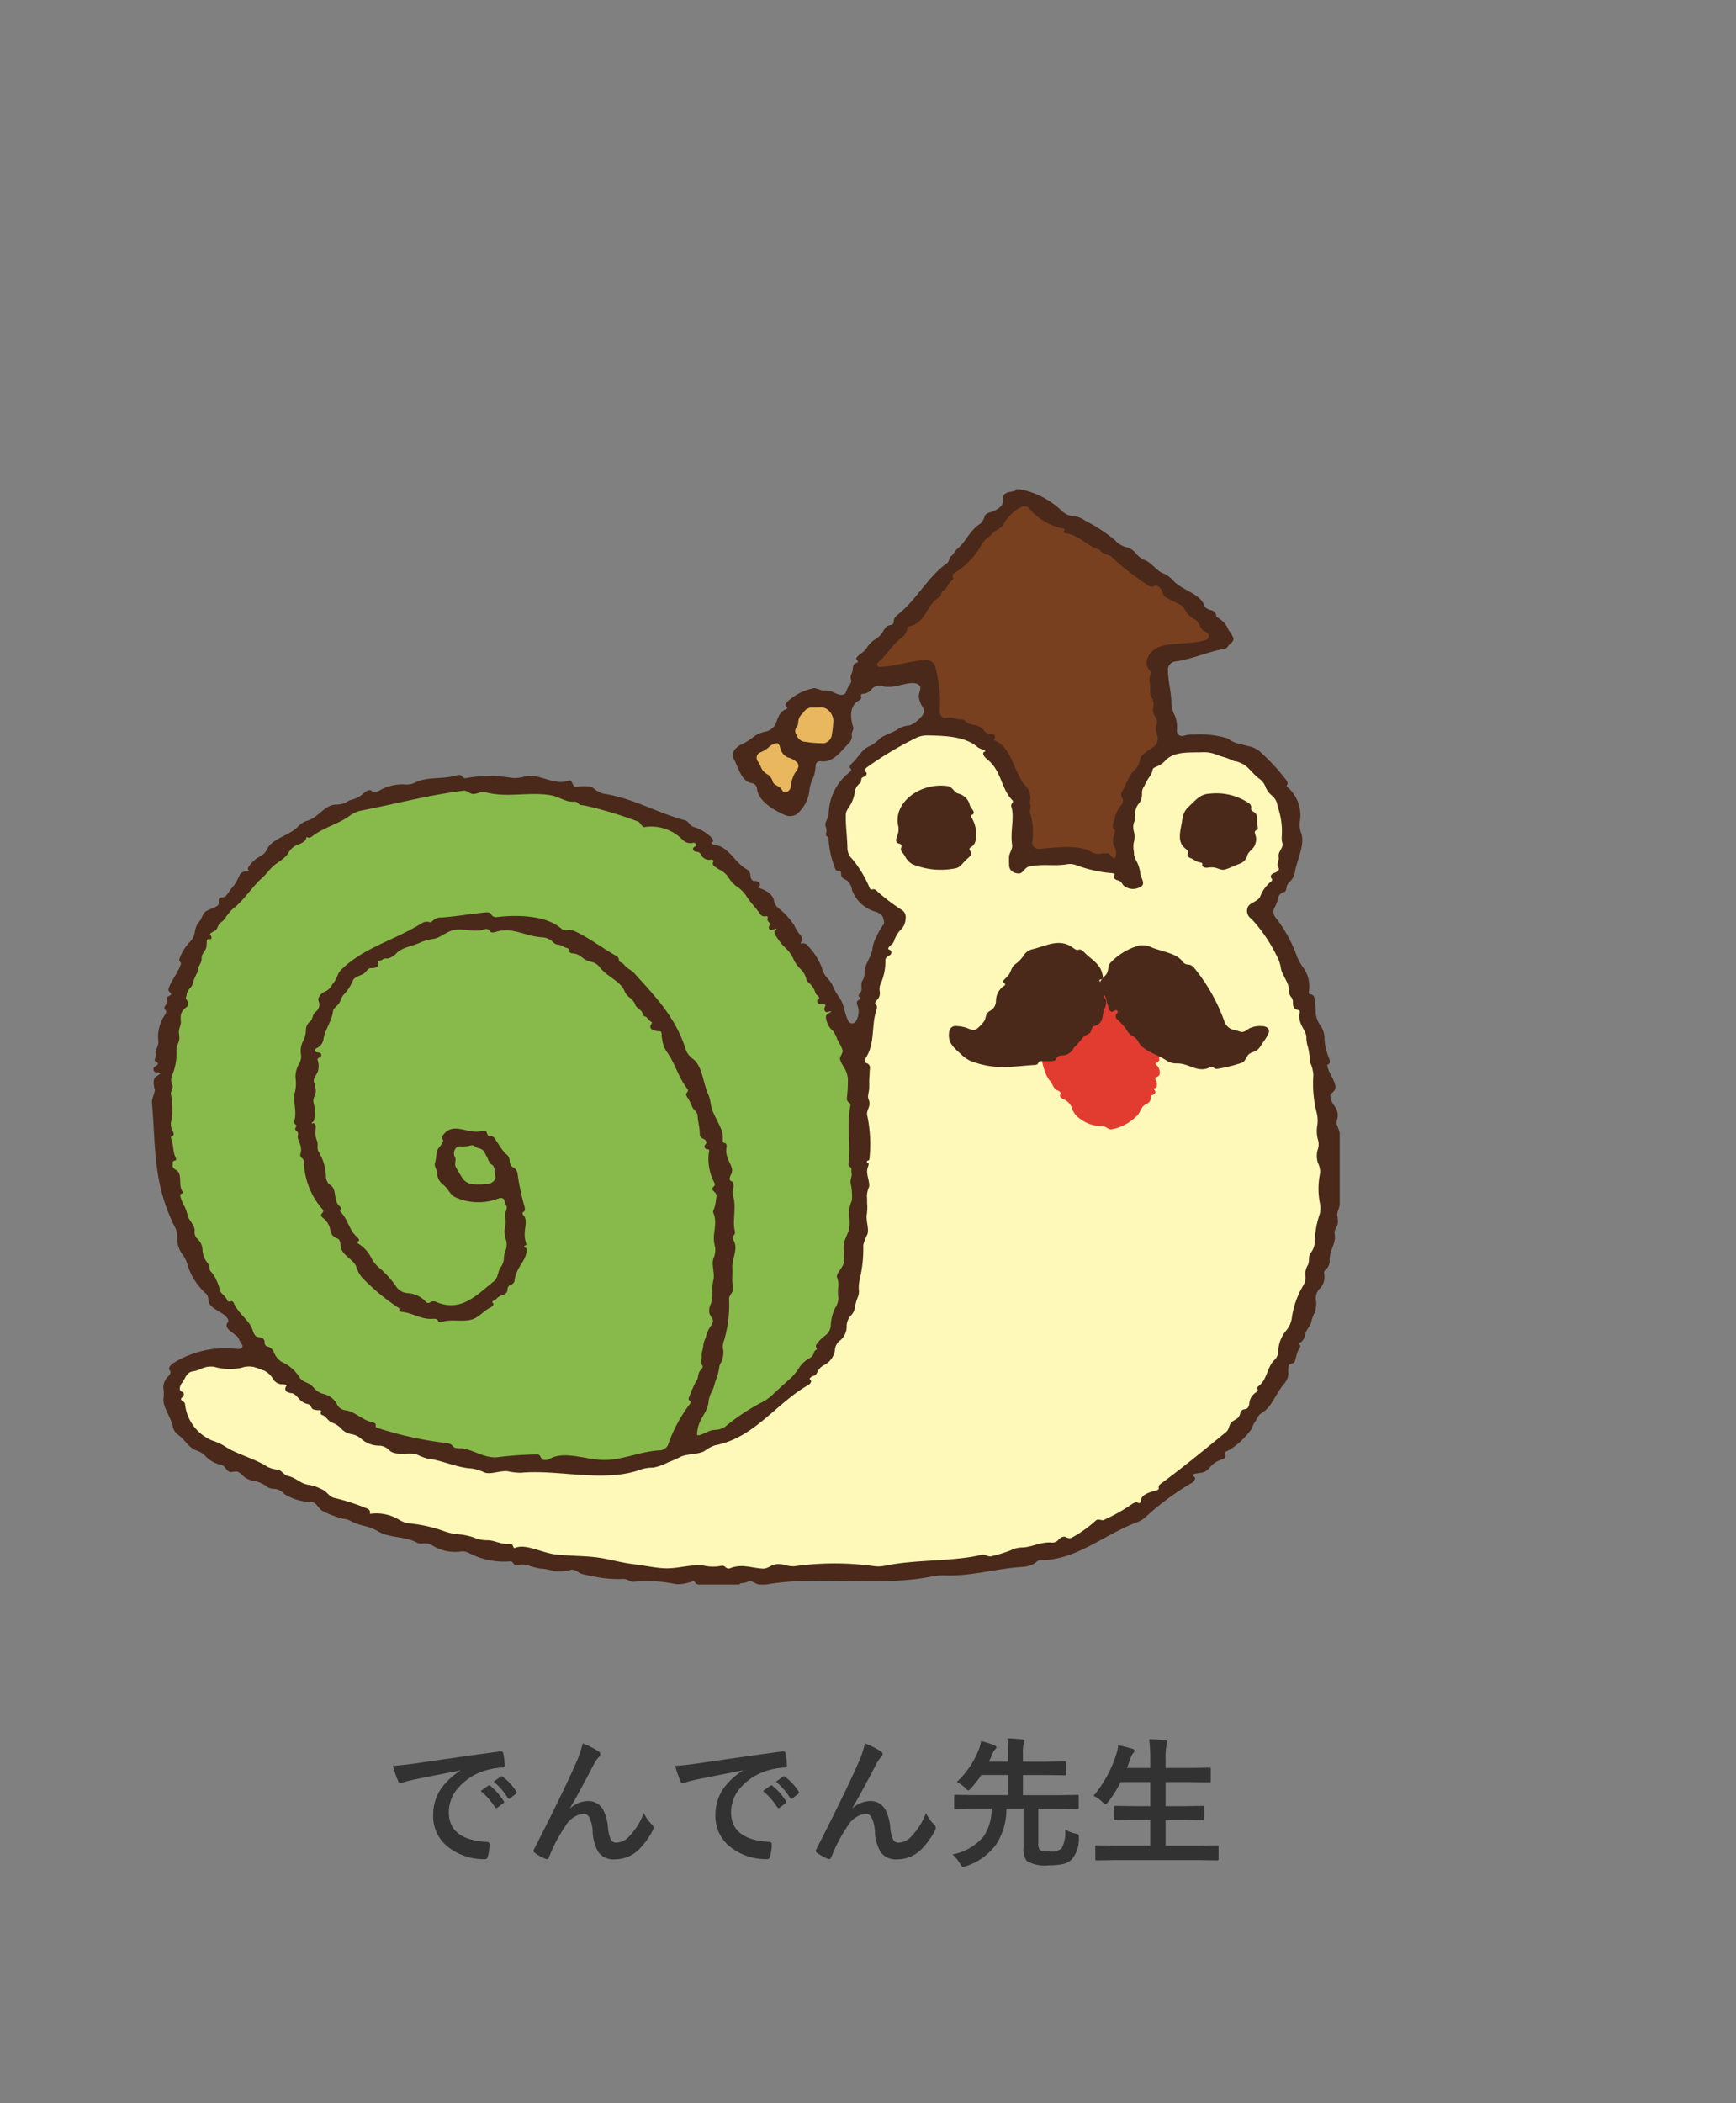 <svg xmlns="http://www.w3.org/2000/svg" width="123" height="149"><rect width="100%" height="100%" fill="#808080" stroke="none"/><path d="M27.84 125.094q.532-.024 1.592-.171 3.97-.581 6.006-.85a.424.424 0 01.059 0q.137 0 .151.112a4.707 4.707 0 01.112.879q0 .151-.19.151a5.005 5.005 0 00-1.221.22 4.053 4.053 0 00-1.992 1.348 2.59 2.59 0 00-.557 1.6q0 1.934 2.661 2.1.22 0 .22.151a3.1 3.1 0 01-.112.859q-.039.21-.186.21a4.06 4.06 0 01-2.647-.872 2.735 2.735 0 01-1.045-2.222 3.3 3.3 0 01.571-1.919 4.849 4.849 0 011.348-1.249v-.02q-1.8.342-3.359.664-.518.122-.63.161a1.187 1.187 0 01-.22.078.206.206 0 01-.19-.151 7.613 7.613 0 01-.371-1.079zm6.221 1.777l.527-.371a.112.112 0 01.063-.029.156.156 0 01.088.044 4.189 4.189 0 01.947 1.074.121.121 0 01.029.068.11.11 0 01-.054.088l-.42.313a.151.151 0 01-.083.029q-.044 0-.088-.063a5.108 5.108 0 00-1.009-1.153zm.918-.659l.5-.356a.118.118 0 01.063-.029.138.138 0 01.083.044 3.87 3.87 0 01.952 1.03.175.175 0 01.029.088.12.12 0 01-.059.093l-.4.313a.134.134 0 01-.078.034.119.119 0 01-.093-.063 4.817 4.817 0 00-.997-1.154zm6.3-2.71a5.956 5.956 0 011.118.557.267.267 0 01.142.21.3.3 0 01-.112.2 2.742 2.742 0 00-.308.43q-1.219 2.343-1.73 3.183l.01.02a1.931 1.931 0 011.221-.513 1.2 1.2 0 011.138.659 3.505 3.505 0 01.322 1.23 2.4 2.4 0 00.2.835.422.422 0 00.386.225 1.3 1.3 0 00.942-.479 4.692 4.692 0 001.006-1.631 2.764 2.764 0 00.581.83.279.279 0 01.105.213.377.377 0 01-.039.171 5.2 5.2 0 01-.861 1.238 2.436 2.436 0 01-1.841.84 1.333 1.333 0 01-1.159-.508 3.062 3.062 0 01-.405-1.436 2.559 2.559 0 00-.254-1.055.455.455 0 00-.405-.234 1.712 1.712 0 00-1.26.85 11.135 11.135 0 00-1.176 2.227q-.059.137-.142.137a.321.321 0 01-.1-.02 3.189 3.189 0 01-.771-.43.16.16 0 01-.087-.127.294.294 0 01.049-.142q2.041-3.994 2.93-6.021a6.948 6.948 0 00.503-1.459zm6.561 1.592q.532-.024 1.592-.171 3.97-.581 6.006-.85a.424.424 0 01.059 0q.137 0 .151.112a4.707 4.707 0 01.112.879q0 .151-.19.151a5.005 5.005 0 00-1.221.22 4.053 4.053 0 00-1.993 1.344 2.59 2.59 0 00-.557 1.6q0 1.934 2.661 2.1.22 0 .22.151a3.1 3.1 0 01-.112.861q-.039.21-.186.21a4.06 4.06 0 01-2.646-.87 2.735 2.735 0 01-1.045-2.221 3.3 3.3 0 01.572-1.919 4.849 4.849 0 011.347-1.25v-.02q-1.8.342-3.359.664-.518.122-.63.161a1.187 1.187 0 01-.22.078.206.206 0 01-.19-.151 7.613 7.613 0 01-.371-1.079zm6.221 1.777l.527-.371a.112.112 0 01.063-.029.156.156 0 01.088.044 4.189 4.189 0 01.947 1.074.121.121 0 01.029.068.11.11 0 01-.054.088l-.42.313a.151.151 0 01-.083.029q-.044 0-.088-.063a5.108 5.108 0 00-1.009-1.153zm.918-.659l.5-.356a.118.118 0 01.063-.029.138.138 0 01.083.044 3.87 3.87 0 01.955 1.03.175.175 0 01.029.088.12.12 0 01-.059.093l-.4.313a.134.134 0 01-.078.034.119.119 0 01-.093-.063 4.817 4.817 0 00-1-1.154zm6.3-2.71a5.956 5.956 0 011.121.557.267.267 0 01.142.21.3.3 0 01-.112.202 2.742 2.742 0 00-.308.43q-1.222 2.341-1.733 3.181l.01.02a1.931 1.931 0 011.221-.513 1.2 1.2 0 011.138.659 3.505 3.505 0 01.322 1.23 2.4 2.4 0 00.2.835.422.422 0 00.386.225 1.3 1.3 0 00.934-.478 4.692 4.692 0 001.008-1.631 2.764 2.764 0 00.581.83.279.279 0 01.111.212.377.377 0 01-.039.171 5.2 5.2 0 01-.861 1.238 2.436 2.436 0 01-1.841.84 1.333 1.333 0 01-1.159-.508 3.062 3.062 0 01-.41-1.435 2.559 2.559 0 00-.254-1.055.455.455 0 00-.405-.234 1.712 1.712 0 00-1.26.85 11.135 11.135 0 00-1.171 2.226q-.059.137-.142.137a.321.321 0 01-.1-.02 3.189 3.189 0 01-.769-.43.16.16 0 01-.089-.127.294.294 0 01.05-.141q2.041-3.994 2.93-6.021a6.948 6.948 0 00.502-1.46zm14.188 6.089a2.017 2.017 0 00.728.3.6.6 0 01.205.073.172.172 0 01.039.132v.107a2.246 2.246 0 01-.494 1.507 1.233 1.233 0 01-.61.337 4.514 4.514 0 01-1.04.093 2.525 2.525 0 01-1.538-.3 1.391 1.391 0 01-.239-.969v-2.75h-1.211a4.613 4.613 0 01-.707 2.51 4.257 4.257 0 01-2.14 1.563 1.278 1.278 0 01-.229.068q-.083 0-.21-.239a3.048 3.048 0 00-.533-.652 3.828 3.828 0 002.192-1.26 3.424 3.424 0 00.576-1.992h-1.278l-1.26.02q-.088 0-.1-.02a.182.182 0 01-.015-.093v-.781q0-.068.02-.083a.2.2 0 01.1-.015l1.26.02h2.461v-1.424h-1.915a8.057 8.057 0 01-.713.918q-.151.171-.21.171t-.22-.171a2.432 2.432 0 00-.591-.43 6.208 6.208 0 001.475-2.1 2.759 2.759 0 00.239-.791 6.823 6.823 0 01.928.288q.161.073.161.151a.211.211 0 01-.093.151.757.757 0 00-.176.288q-.034.068-.088.2-.117.264-.176.381h1.372v-.552a6.415 6.415 0 00-.067-1.106q.684.034 1.064.078.161.02.161.112a.893.893 0 01-.059.2 2.012 2.012 0 00-.059.659v.61h1.577l1.372-.02q.078 0 .093.024a.182.182 0 01.015.093v.752q0 .083-.02.1a.168.168 0 01-.088.015l-1.372-.02h-1.575v1.427h2.588l1.26-.02q.078 0 .093.02a.181.181 0 01.01.078v.781a.18.18 0 01-.015.1.153.153 0 01-.088.015l-1.26-.02h-1.5v2.418a.8.8 0 00.088.483q.127.142.723.142a1.2 1.2 0 00.84-.22 2.4 2.4 0 00.249-1.357zm3.52 2.18l-1.27.02a.155.155 0 01-.1-.02.168.168 0 01-.012-.09v-.845q0-.078.024-.093a.153.153 0 01.088-.015l1.27.02H81.5v-1.816h-1.1l-1.382.02q-.078 0-.093-.02a.168.168 0 01-.015-.088v-.815q0-.1.107-.1l1.382.02h1.1v-1.707H79.4a7.8 7.8 0 01-.879 1.4q-.137.181-.19.181t-.22-.161a2.159 2.159 0 00-.63-.444 8.642 8.642 0 001.606-2.925 2.919 2.919 0 00.142-.659q.356.063.972.239.181.049.181.151a.334.334 0 01-.1.181 1.119 1.119 0 00-.19.381l-.239.659H81.5v-.522a11.712 11.712 0 00-.078-1.519q.7.02 1.128.073.161.015.161.107a.538.538 0 01-.049.2 4.5 4.5 0 00-.073 1.108v.552H84.3l1.372-.02q.088 0 .1.02a.168.168 0 01.015.088v.825q0 .078-.02.093a.2.2 0 01-.1.015l-1.367-.023h-1.714v1.709h1.25l1.382-.02q.107 0 .107.1v.815a.147.147 0 01-.017.09.147.147 0 01-.09.017l-1.382-.02h-1.25v1.815h2.368l1.27-.02q.083 0 .1.02a.168.168 0 01.015.088v.845a.147.147 0 01-.017.09.159.159 0 01-.1.017l-1.268-.017z" fill="#323232"/><path d="M10.922 77.038c-.037-.274-.095-.6.128-.761.094-.068.194-.13.284-.2.071-.058-.084-.138-.172-.112a.229.229 0 01-.168-.423.966.966 0 00.173-.118c.078-.077-.031-.176-.13-.222a.144.144 0 01-.049-.21.663.663 0 00.045-.415c0-.282.224-.528.186-.807a2.746 2.746 0 01.468-1.877c.088-.113.125-.28.01-.365s-.039-.22.042-.317c.109-.133.025-.3.1-.559.012-.043.291-.164.291-.194 0-.142-.243-.217-.194-.39.145-.515.657-1.143.875-1.75.056-.158-.162-.22-.1-.388a3.406 3.406 0 01.72-1.184 1.3 1.3 0 00.376-.729 1.353 1.353 0 01.317-.742c.188-.2.216-.517.431-.69s.663-.254.878-.447c.134-.12.006-.351.1-.486.072-.106.348-.041.487-.2s.331-.485.549-.718a4.171 4.171 0 00.41-.749.591.591 0 01.566-.269c.036 0 .127-.011.1-.03a.182.182 0 01-.039-.262 2.128 2.128 0 01.831-.763 1.082 1.082 0 00.5-.53c.357-.734 1.614-.953 2.219-1.615a1.43 1.43 0 01.642-.383c.8-.252 1.194-1.11 2.013-1.14a1.444 1.444 0 00.746-.174 1.148 1.148 0 01.327-.159 1.94 1.94 0 00.786-.382l.091-.079c.181-.151.43-.332.59-.159.13.143.348.064.517-.028a3.236 3.236 0 011.795-.444 1.327 1.327 0 00.756-.135c.835-.422 1.874-.221 2.844-.48.146-.04.318-.105.425 0 .088.087.182.2.3.175a9.507 9.507 0 013.307-.018 2.438 2.438 0 00.9-.108c1.06-.24 2.039.7 3.138.279a.133.133 0 01.129.054c.122.14.169.445.349.4.411-.018.905-.124 1.22.088a1.841 1.841 0 00.689.391c2.172.337 3.75 1.335 5.781 1.887.275.038.369.4.635.477a3.031 3.031 0 011.262.744c.112.1.2.3.048.335-.1.023.033.184.137.191 1.017.07 1.454 1.235 2.307 1.724a.5.5 0 01.28.419c0 .209.1.447.308.421.249-.032.486.214.309.391-.03.031-.085.087-.044.1.5.109 1.023.487 1.088.864a.9.9 0 00.324.564 5.2 5.2 0 011.116 1.214 2.884 2.884 0 00.358.6c.173.183.285.418.157.54-.049.045-.066.19 0 .161a.4.4 0 01.468.175 4.425 4.425 0 01.989 1.567 1.623 1.623 0 00.4.729 1.845 1.845 0 01.362.529 4.635 4.635 0 00.477.842c.336.459.35 1.139.638 1.667a.3.3 0 00.53-.032 1.241 1.241 0 00.094-1.122c-.053-.126-.051-.289.074-.347s.19-.2.071-.238-.034-.186.051-.275c.22-.23-.011-.608.16-.857a.993.993 0 00.152-.607c-.018-.485.469-1.083.557-1.615a2.292 2.292 0 01.271-.866 4.389 4.389 0 01.494-.871c.128-.13.04-.337-.008-.514-.07-.26-.354-.372-.613-.448a2.51 2.51 0 01-1.583-1.5 1.058 1.058 0 00-.345-.679 1.482 1.482 0 00-.2-.113.358.358 0 01-.232-.332c.007-.112-.019-.252-.131-.253s-.226 0-.256-.084a6.417 6.417 0 01-.5-2.176c.006-.085-.071-.145-.141-.2a.168.168 0 01-.028-.206.765.765 0 00-.049-.5c-.072-.294.212-.551.226-.853a3.819 3.819 0 011.48-2.964c.1-.067.158-.208.059-.277-.148-.1.037-.284.169-.407.418-.39.651-.963 1.237-1.184a2.841 2.841 0 00.7-.528c.328-.262.926-.408 1.313-.687a1.827 1.827 0 01.784-.236 2.009 2.009 0 00.808-.6.552.552 0 00.126-.672 1.577 1.577 0 01-.291-.815c.014-.268.233-.6.022-.763-.537-.438-1.68.306-2.549.088a.771.771 0 00-.771.152.865.865 0 01-.683.38.123.123 0 00-.109.181.213.213 0 01-.122.275c-.679.362-.677 1.122-.436 1.916.053.174-.128.332-.105.513a.666.666 0 01-.161.566c-.578.575-1.129 1.447-2.028 1.324a.312.312 0 00-.369.286 2.491 2.491 0 01-.172.89 2.811 2.811 0 00-.257.8 2.567 2.567 0 01-.916 1.779.886.886 0 01-.871.034c-.9-.4-1.878-1.033-1.94-1.879a.432.432 0 00-.383-.365c-.7-.126-.9-1.007-1.2-1.6a.7.7 0 01-.01-.752 1.525 1.525 0 01.623-.447 4.409 4.409 0 00.78-.517 2.212 2.212 0 01.689-.307 1.1 1.1 0 00.793-.5c.19-.426.288-.946.756-1.094.084-.028.148-.147.063-.171-.169-.05-.058-.267.064-.394a3.766 3.766 0 011.847-.934c.255-.022.48.177.735.16a1.622 1.622 0 01.8.192c.263.126.62.2.741-.061.054-.118.092-.252.155-.362.1-.173.284-.343.216-.529a.54.54 0 01.041-.442c.1-.181.053-.4.137-.61.044-.113.273-.147.291-.195.049-.131-.147-.211-.1-.292.162-.263.514-.388.724-.693a1.9 1.9 0 01.525-.577 1.92 1.92 0 00.586-.515c.129-.191.219-.439.437-.515a.807.807 0 01.2-.044c.13-.013.187-.154.187-.284 0-.214.182-.37.349-.506 1.292-1.043 2.052-2.62 3.42-3.587.169-.119.134-.389.3-.509s.245-.353.411-.49c.606-.5.834-1.192 1.5-1.7a.96.96 0 00.433-.558c.032-.207.244-.314.447-.359a1.669 1.669 0 00.7-.39c.183-.145.166-.414.178-.647a.5.5 0 01.018-.1c.1-.272.457-.279.752-.352.054-.014.122-.03.122-.085 0-.035.039-.049.073-.049h.219a5.907 5.907 0 012.958 1.51 1.361 1.361 0 00.753.389l.122.011a1.584 1.584 0 01.773.3 11.523 11.523 0 012.13 1.387 1.558 1.558 0 00.75.485 1.261 1.261 0 01.693.4 1.691 1.691 0 00.7.546c.481.19.758.681 1.206.894a2.185 2.185 0 01.757.506c.619.733 1.945.945 2.234 1.807.066.2.285.278.488.331a.477.477 0 01.329.242c.033.094.013.228.105.267a1.77 1.77 0 01.805.911 2.689 2.689 0 01.33.524c.058.176-.077.34-.227.448s-.209.323-.386.349c-1.148.177-2.255.719-3.482.89a.594.594 0 00-.541.574c.025.942.246 1.6.245 2.344a2.031 2.031 0 00.237.895 2.129 2.129 0 01.154 1.082.369.369 0 00.465.379 2.031 2.031 0 01.745-.094 6.763 6.763 0 012.365.266 2.6 2.6 0 00.785.386c.245.044.467.11.7.166a1.852 1.852 0 01.771.344 14 14 0 011.887 2.023c.087.108.168.25.1.369-.03.049-.057.117-.007.146a2.637 2.637 0 01.89 2.535 1.739 1.739 0 00.117.776c.264.805-.3 1.834-.457 2.745a1.151 1.151 0 01-.35.66.742.742 0 00-.2.262c-.066.173-.038.429-.215.482a.527.527 0 00-.4.358 2.44 2.44 0 01-.267.721.625.625 0 00.049.7 9.794 9.794 0 011.518 2.744 3.776 3.776 0 00.444.808 2.265 2.265 0 01.43 1.6c-.029.125-.053.3.075.306a.316.316 0 01.3.256c.009.055.015.106.022.156a5.288 5.288 0 01.066.891 1.93 1.93 0 00.412 1.017 1.673 1.673 0 01.217.843 3.924 3.924 0 00.251 1.191c.094.225.231.541 0 .612-.036.011-.06.037-.05.095.1.527.417.832.542 1.331a.5.5 0 01-.087.485c-.105.106-.267.2-.249.347a1.524 1.524 0 00.3.7 1.064 1.064 0 01.206.891.779.779 0 00-.055.319c.034.267.218.5.218.767v4.955c0 .285-.2.54-.169.822a2.307 2.307 0 01.039.547c-.036.254-.28.462-.233.715.137.75-.354 1.078-.352 1.922a.749.749 0 01-.216.582c-.1.088-.207.2-.17.333a1.335 1.335 0 01.007.445 1.087 1.087 0 01-.347.657.973.973 0 00-.243.788 1.824 1.824 0 01-.1.916 2.459 2.459 0 00-.238.657c-.049.265-.339.5-.418.818a.986.986 0 01-.244.54.428.428 0 01-.135.083c-.075.028-.113.13-.036.153.147.042.01.233-.067.365-.145.25-.162.616-.288.865-.047.092-.364.13-.389.194a1.93 1.93 0 00-.034.657 1.266 1.266 0 01-.371.752c-.569.721-.809 1.591-1.569 2.03-.22.126-.283.408-.437.609s-.165.444-.328.612a5.655 5.655 0 01-1.449 1.351c-.16.079-.413.153-.332.312a.251.251 0 01-.147.352 1.854 1.854 0 00-.737.379c-.224.219-.413.513-.72.571-.182.033-.373.058-.557.089-.108.018-.172.17-.067.2.2.053.066.308-.1.427a19.022 19.022 0 00-3.2 2.338 1.993 1.993 0 01-.768.489c-2.382.914-4.305 2.69-6.8 2.66-.2 0-.323.21-.507.284a1.993 1.993 0 01-.651.194c-1.835.085-3.7.673-5.55.605a3.894 3.894 0 00-.93.07c-3.791.772-8.048-.083-11.793.578h-.438c-.288 0-.523-.3-.8-.219a1.725 1.725 0 01-.519.126c-.04 0-.091 0-.091.044s-.055.049-.1.049h-2.826a.292.292 0 01-.263-.168.125.125 0 00-.173-.058 1.019 1.019 0 01-.275.082 2.613 2.613 0 01-.891.118 9.6 9.6 0 00-2.963-.17c-.281.025-.519-.229-.8-.2a8.136 8.136 0 01-2.117-.188 7.865 7.865 0 01-.771-.164c-.275-.077-.5-.349-.78-.3a2.863 2.863 0 01-1.249.088 4.246 4.246 0 00-.849-.167c-.547-.034-1.062-.344-1.51-.286-.146.019-.316.095-.421-.01-.083-.084-.143-.225-.261-.22a5.4 5.4 0 01-2.888-.556.976.976 0 00-.689-.134 3.023 3.023 0 01-1.989-.45 1.06 1.06 0 00-.6-.135.715.715 0 01-.439-.031c-.87-.5-1.983-.312-2.852-.857a3.382 3.382 0 00-.843-.33 4.533 4.533 0 01-.95-.32 1.434 1.434 0 00-.426-.173 3.53 3.53 0 01-.835-.233 4.6 4.6 0 01-.892-.4c-.233-.187-.366-.529-.661-.578a3.738 3.738 0 01-1.968-.572 1.114 1.114 0 00-.7-.371.911.911 0 01-.469-.1 2.234 2.234 0 00-.807-.422 1.75 1.75 0 01-.85-.306c-.2-.16-.365-.414-.617-.393-.105.009-.224.023-.352.035a.281.281 0 01-.1-.019c-.232-.1-.31-.416-.554-.481a2.132 2.132 0 01-1.1-.589 1.65 1.65 0 00-.713-.451c-.528-.2-.77-.735-1.241-1.079a.965.965 0 01-.395-.581c-.145-.722-.759-1.452-.659-2.049a2.473 2.473 0 00-.021-.737 1.135 1.135 0 01.394-.838c.1-.1.169-.264.07-.374-.145-.161.041-.371.22-.5a6.959 6.959 0 014.6-1.02c.2.019.416-.138.3-.3-.032-.045-.064-.088-.09-.13-.108-.182-.164-.41-.339-.53-.148-.1-.3-.238-.46-.356-.179-.132-.291-.374-.143-.54s-.03-.387-.2-.529c-.369-.3-.986-.532-1.1-.869-.075-.223-.044-.506-.221-.661a4.543 4.543 0 01-1.287-1.957 2.219 2.219 0 00-.36-.793 1.908 1.908 0 01-.394-1.007 1.909 1.909 0 00-.108-.844c-1.616-3.159-1.4-5.6-1.682-8.917-.027-.321.179-.613.207-.934a.807.807 0 00-.054-.158z" fill="#4a291a" fill-rule="evenodd"/><path d="M85.419 45.342a.294.294 0 00.095-.53 1.274 1.274 0 01-.342-.237c-.187-.212-.242-.536-.487-.677a1.77 1.77 0 01-.638-.541c-.118-.2-.22-.438-.436-.528-.314-.13-.673-.349-1.022-.52-.187-.092-.205-.35-.31-.532s-.326-.364-.52-.25a.428.428 0 01-.472-.105 17.407 17.407 0 01-2.469-1.918c-.152-.18-.421-.2-.633-.3-.153-.072-.227-.263-.389-.307-.779-.219-1.434-1.049-2.282-1.113-.1-.008-.183-.112-.123-.2.032-.043.064-.113.011-.125a4.21 4.21 0 01-2.421-1.365.471.471 0 00-.594-.193 3.03 3.03 0 00-1.316 1.283c-.139.247-.447.335-.663.521-.087.075-.155.169-.244.243a2.01 2.01 0 00-.562.544 5.553 5.553 0 01-1.971 2.1.234.234 0 00-.113.3.2.2 0 01-.1.255c-.262.16-.292.553-.583.682a.252.252 0 00-.143.233.352.352 0 01-.2.288c-.863.5-.913 1.822-2.082 2.021-.123.021-.141.177-.166.3a.838.838 0 01-.34.479c-.667.5-1.076 1.254-1.7 1.792a.17.17 0 00.122.3c1.017-.021 2.075-.4 3.2-.488a.7.7 0 01.715.4 9.383 9.383 0 01.336 3.218c.006.264.173.537.433.49a1.687 1.687 0 01.289-.041c.253 0 .484.147.736.139a.465.465 0 01.319.1 1.187 1.187 0 00.623.292 1.106 1.106 0 01.794.462.5.5 0 00.424.175.56.56 0 01.165.025.2.2 0 01.107.3c-.028.042-.077.1-.031.12 1.314.536 1.366 2.334 2.268 3.282a1.351 1.351 0 01.3.688c.041.2-.079.409 0 .6s-.081.414-.007.613a4.79 4.79 0 01.135 2.039.462.462 0 00.5.48c1.14-.088 2.775-.337 3.7.221a1.051 1.051 0 00.773.1.954.954 0 01.357-.007.187.187 0 01.122.048c.144.135.338.431.423.254a.773.773 0 000-.669 1.121 1.121 0 01-.123-.812c.07-.186.189-.415.032-.538a.163.163 0 01-.063-.131.764.764 0 010-.172c.024-.2.147-.374.162-.575a1.966 1.966 0 01.455-.853.426.426 0 00.028-.5.407.407 0 01.023-.459c.3-.466.414-1.107.887-1.5a1.232 1.232 0 00.357-.706c.1-.443.609-.654.986-.942a.737.737 0 00.258-.769 1.343 1.343 0 01-.091-.7.626.626 0 00-.025-.592.893.893 0 01-.173-.755 1.091 1.091 0 00-.157-.742c-.145-.28-.008-.633-.1-.943a1 1 0 01.039-.573 1.171 1.171 0 00.03-.155c.019-.136-.144-.218-.2-.344a.8.8 0 01-.079-.54c.449-1.596 2.553-.94 4.166-1.44z" fill="#78401f" fill-rule="evenodd"/><path d="M15.169 96.824a1.584 1.584 0 00-.958.165 2.427 2.427 0 01-.591.168c-.263.042-.428.287-.546.527a2.214 2.214 0 01-.2.31c-.151.208-.22.541.031.595a.131.131 0 01.1.067c.079.272-.1.292-.169.413-.049.081.056.152.132.206a.277.277 0 01.141.184 3.159 3.159 0 001.975 2.61 3.61 3.61 0 01.864.4c.9.585 2.121.857 3.016 1.451a2.205 2.205 0 00.785.2c.124.026.451.389.574.416.7.148.959.582 1.547.65a2.763 2.763 0 01.835.273 1.482 1.482 0 01.349.2c.2.177.382.408.645.457a15.246 15.246 0 012.241.721c.169.054.34.192.266.353-.016.034.032.053.069.046a3.094 3.094 0 011.927.379 1.876 1.876 0 00.787.3 10.158 10.158 0 012.489.558 3.671 3.671 0 00.959.215 4.3 4.3 0 011.3.295 2.378 2.378 0 00.822.13c.512.016.849.263 1.361.257.151 0 .341-.036.4.1.041.091.081.228.171.188.768-.335 1.9.368 2.964.471 1.384.134 2.258.067 3.4.291.645.126 1.363.31 2.042.39.767.088 1.555.268 2.237.291.889.03 1.809-.3 2.723-.194a3.079 3.079 0 001.075.049c.154-.031.333-.075.443.037a.322.322 0 00.34.109c.853-.35 1.542-.015 2.348.019.316.012.571-.248.882-.3a1.476 1.476 0 01.533.011 2.513 2.513 0 00.8.124 20.43 20.43 0 015.647-.011 2.367 2.367 0 00.823-.037c2.234-.455 4.792-.271 6.851-.776.229-.02.441.186.656.11a9.879 9.879 0 001.36-.419 1.843 1.843 0 01.841-.2c.664-.021 1.332-.428 2.072-.343a.6.6 0 00.479-.213c.135-.14.323-.263.5-.182a.5.5 0 00.4.06 8.662 8.662 0 001.759-1.25c.12-.1.447.015.486 0a11.481 11.481 0 001.956-1.081c.17-.111.371-.264.539-.151.09.062.185-.042.187-.152.01-.4.552-.589 1.015-.708.118-.031.28-.071.25-.19a.264.264 0 01.108-.271c1.609-1.189 3.146-2.447 4.682-3.71.216-.177.182-.534.4-.706.126-.1.294-.179.408-.274.2-.165.152-.539.4-.6a1.1 1.1 0 01.122-.023c.2-.026.293-.235.3-.434a1.02 1.02 0 01.486-.765c.082-.053.149-.151.092-.231s.014-.167.089-.22c.567-.4.6-1.33 1.082-1.808a.886.886 0 00.3-.669 2.41 2.41 0 01.574-1.461 1.744 1.744 0 00.378-.812 6.124 6.124 0 01.816-2.361 1.087 1.087 0 00.156-.736 1.137 1.137 0 01.166-.7c.12-.206.054-.466.121-.694a.737.737 0 01.132-.237 1.382 1.382 0 00.247-.87 6.408 6.408 0 01.339-1.8 1.727 1.727 0 00.021-.8 5.29 5.29 0 01.02-2.147 1.466 1.466 0 00-.161-.7 1.645 1.645 0 01-.019-.929 1.1 1.1 0 00.03-.687 2.338 2.338 0 01-.049-1.077 2.353 2.353 0 00-.05-.87 8.354 8.354 0 01-.233-2.665 2.378 2.378 0 00-.218-.861 8.374 8.374 0 00-.154-1.089 2.152 2.152 0 01-.125-.746c-.018-.511-.661-.943-.464-1.766.026-.111-.122-.15-.234-.176a.357.357 0 01-.241-.322.921.921 0 01-.009-.233.632.632 0 00-.172-.384.733.733 0 01-.111-.432c0-.528-.448-1.006-.566-1.51a2.593 2.593 0 00-.306-.928 10.809 10.809 0 00-1.786-2.614.685.685 0 01-.287-.773.634.634 0 01.229-.288c.242-.157.545-.263.677-.519a2.451 2.451 0 01.744-1.044c.083-.052.138-.16.066-.229a.2.2 0 01-.006-.281.477.477 0 01.2-.124c.181-.057.384-.188.3-.359-.019-.042-.041-.083-.057-.12-.084-.2.1-.4.064-.612a.614.614 0 01.03-.334c.09-.216.276-.417.24-.648a1.422 1.422 0 01-.051-.553 5.216 5.216 0 00-.292-2.066 1.175 1.175 0 00-.343-.734 1.558 1.558 0 01-.491-.6 1.3 1.3 0 00-.461-.643c-.462-.319-.774-.87-1.237-1.076-.691-.31-.2-.007-.886-.317-.262-.118-.575-.185-.852-.288a2.4 2.4 0 00-.926-.2c-1.049.044-2.181-.109-2.828.662a1.548 1.548 0 01-.524.341c-.122.061-.28.1-.31.232a1.138 1.138 0 01-.251.543 3.354 3.354 0 00-.323.592.86.86 0 00-.184.528 1.051 1.051 0 01-.2.717 1.056 1.056 0 00-.273.663 1.946 1.946 0 01-.051.6 1.078 1.078 0 00-.071.652 1.487 1.487 0 01.012.876 1.809 1.809 0 00.016.659 1.052 1.052 0 00.156.6 2.5 2.5 0 01.3.981c.071.29.324.629.1.83a1.033 1.033 0 01-1.313-.053c-.1-.147-.2-.319-.371-.344a.447.447 0 01-.156-.055.217.217 0 01-.095-.31.085.085 0 00-.049-.135 9.6 9.6 0 01-2.59-.549 1.243 1.243 0 00-.755-.088c-.872.148-1.758-.058-2.677.163-.286.068-.391.459-.683.487a.926.926 0 01-.412-.092.578.578 0 01-.3-.573 4.574 4.574 0 010-.563c.045-.28.256-.53.212-.81-.144-.908.173-1.9-.042-2.653a.261.261 0 01.048-.291.148.148 0 000-.223c-.8-.818-.745-2.076-1.784-2.895-.2-.156-.4-.454-.164-.531.194-.079-.335-.177-.494-.314-.912-.79-2.345-.805-3.5-.837a1.853 1.853 0 00-.885.185 24.96 24.96 0 00-3.463 2.074c-.114.083-.206.243-.088.323.146.1.032.307-.139.353a.228.228 0 00-.183.238.253.253 0 01-.1.23.868.868 0 00-.331.51 2.98 2.98 0 01-.292.939c-.14.251-.362.48-.367.767-.017.78.1 1.532.118 2.43a1.085 1.085 0 00.34.706 8.06 8.06 0 011.239 2.069.156.156 0 00.2.079.271.271 0 01.284.1 14.017 14.017 0 001.86 1.41.643.643 0 01.19.613 1.111 1.111 0 01-.245.643l-.119.124a2.086 2.086 0 00-.455.785.517.517 0 01-.18.246c-.13.1-.325.3-.169.348a.216.216 0 01.053.4c-.147.068-.3.169-.312.331a3.854 3.854 0 01-.282 1.57 1.038 1.038 0 00-.111.7.686.686 0 01-.182.555c-.1.1-.213.258-.1.341s.083.258.036.4c-.366 1.092-.079 2.332-.738 3.36-.09.141-.108.352.056.391a.344.344 0 01.223.4c-.025.211-.016.417-.034.588-.029.28 0 .563-.02.844-.015.249-.131.506-.036.736a.8.8 0 01.064.279c.009.275-.2.516-.175.79a9.86 9.86 0 01.166 3.178.123.123 0 01-.11.086c-.076.014-.1.12-.02.143.147.042.045.243 0 .39-.132.429.2 1 .1 1.349a1.745 1.745 0 00-.146.638c.03.229 0 .456.029.682a3.767 3.767 0 01-.05.7c-.016.507.18.959.056 1.322a3.173 3.173 0 00-.292.766 9.414 9.414 0 01-.227 2.323 2.647 2.647 0 00-.079.937.988.988 0 01-.095.455 3.692 3.692 0 00-.212.809 1.02 1.02 0 01-.23.426 1.158 1.158 0 00-.335.735 1.279 1.279 0 01-.525 1.116.89.89 0 00-.305.668 1.418 1.418 0 01-.8 1.039 1.086 1.086 0 00-.479.558.371.371 0 01-.212.184c-.152.057-.388.191-.255.285s.011.287-.139.371c-2.3 1.306-3.813 3.75-6.632 4.28a2.615 2.615 0 00-.729.4c-.442.248-1.2.186-1.671.4a8.9 8.9 0 01-.891.395 4.07 4.07 0 01-1.055.38 2.881 2.881 0 00-.852.117c-2.567.982-5.92-.008-8.525.247a4.591 4.591 0 01-.952-.11c-.523-.058-1.16.243-1.611.1a3.661 3.661 0 00-.9-.29c-1.066-.042-2.161-.6-3.148-.7a3.992 3.992 0 01-.786-.305c-.552-.175-1.449.14-1.914-.265a1.061 1.061 0 00-.673-.35 1.942 1.942 0 01-1.325-.473 1.364 1.364 0 00-.712-.344 1.226 1.226 0 01-.707-.381 1.752 1.752 0 00-.671-.441c-.292-.113-.386-.423-.683-.53a.152.152 0 01-.091-.225c.041-.058-.024-.123-.095-.124a1.145 1.145 0 01-.45-.051c-.163-.083-.185-.34-.366-.373a1.125 1.125 0 01-.552-.28c-.2-.191-.364-.468-.639-.5a.955.955 0 01-.25-.062.265.265 0 01-.108-.433c.1-.089-.173-.139-.3-.134a.746.746 0 01-.619-.345 1.55 1.55 0 00-.613-.606c-.256-.1-.479-.187-.726-.263a1.646 1.646 0 00-.925.049 4.071 4.071 0 01-1.932-.073z" fill="#fff9b9" fill-rule="evenodd"/><path d="M12.202 76.84c.124.209-.128.444-.091.684a5.184 5.184 0 01.046 1.808.975.975 0 00.028.7 1.553 1.553 0 01.085.159c.048.1.063.254-.051.27s-.116.139-.08.235c.164.451.107.883.289 1.267.045.094.089.233-.014.248s-.183.066-.183.157v.22c0 .145.147.231.27.309.425.267.147 1 .376 1.409.049.089.125.224.023.239a.146.146 0 00-.124.184 2.789 2.789 0 00.291.72 2.64 2.64 0 01.234.694c.108.323.514.666.489 1.042a.657.657 0 00.2.577 1.1 1.1 0 01.361.847 1.618 1.618 0 00.337.836.687.687 0 01.16.367.367.367 0 00.123.3 1.923 1.923 0 01.365.591 2.469 2.469 0 01.236.677c.067.278.4.4.515.716a.162.162 0 00.226.094.188.188 0 01.252.121c.246.615.975 1.166 1.237 1.673.139.27.17.674.469.729.089.016.182.029.265.051a.335.335 0 01.212.348.264.264 0 00.181.269.687.687 0 01.482.421 1.384 1.384 0 00.544.673 2.869 2.869 0 011.273 1.1c.118.231.394.315.627.431a1.212 1.212 0 01.355.283 1.409 1.409 0 00.677.454 1.425 1.425 0 01.986.733.755.755 0 00.584.425c.72.088 1.214.733 2.006.874a.186.186 0 01.16.213.121.121 0 00.066.149 25.728 25.728 0 004.912 1.089.626.626 0 01.48.214c.107.158.327.156.519.158.8.009 1.721.752 2.681.629a24.561 24.561 0 012.82-.194.208.208 0 01.172.121c.056.123.134.257.269.267a.622.622 0 00.359-.05c1.106-.653 2.591.067 3.965.053 1.311-.015 2.559-.617 3.869-.68a.693.693 0 00.6-.387 10.316 10.316 0 011.583-2.95.119.119 0 00-.055-.186c-.094-.044-.085-.168-.033-.257a8.505 8.505 0 01.511-1.149c.144-.173.1-.432.211-.631a1.052 1.052 0 01.144-.19c.082-.089.14-.231.037-.3a.172.172 0 01-.072-.214 1.2 1.2 0 00.05-.485c.009-.241.112-.471.122-.711a1.84 1.84 0 01.158-.5 2.513 2.513 0 01.347-.82.824.824 0 00.169-.316c.061-.212-.174-.385-.239-.6a.964.964 0 01.079-.637 1.883 1.883 0 00.121-.829 3.477 3.477 0 01.084-.929c.094-.48-.148-1.031-.01-1.491a1.481 1.481 0 00.122-.835c-.274-.913.23-1.544-.122-2.41a.218.218 0 010-.166 2.174 2.174 0 00.178-.707c.036-.2.1-.4-.046-.55-.112-.112-.284-.253-.173-.365.083-.083.186-.183.143-.292a3.574 3.574 0 01-.427-2.148c.041-.119.049-.306-.073-.271a.2.2 0 01-.167-.342c.147-.135.024-.358-.168-.409a.35.35 0 01-.228-.36c0-.454-.145-.884-.156-1.288-.007-.228-.245-.37-.363-.566a6.473 6.473 0 00-.288-.617c-.095-.134-.236-.3-.121-.416.072-.073.128-.181.065-.262-.687-.883-.869-1.825-1.484-2.658a2.068 2.068 0 01-.319-.885c-.011-.065-.023-.125-.028-.18-.014-.156.015-.38-.141-.385a1.076 1.076 0 01-.561-.128.235.235 0 01-.071-.326c.047-.066.116-.154.049-.2a.662.662 0 01-.171-.12c-.089-.109-.172-.243-.31-.274s-.135-.239-.223-.355c-.105-.139-.336-.245-.423-.413a1.2 1.2 0 00-.356-.515 1.173 1.173 0 01-.446-.543c-.285-.674-1.254-1.01-1.746-1.66a.992.992 0 00-.613-.38 1.436 1.436 0 01-.682-.358 1.173 1.173 0 00-.672-.243c-.152-.034-.185-.1-.174-.182.015-.125-.124-.189-.246-.216-.183-.043-.327-.2-.515-.21a.559.559 0 01-.383-.166 1.184 1.184 0 00-.764-.361c-1.136-.046-2.148-.746-3.24-.405-.175.054-.4.121-.485-.041a.32.32 0 00-.4-.12c-.67.247-1.452-.092-2.151.049-.52.106-.933.531-1.423.625a3.632 3.632 0 00-.93.246c-.545.268-1.279.347-1.694.744a1.221 1.221 0 01-.637.4.606.606 0 01-.171 0c-.124-.02-.212.12-.338.139-.049.006-.1.009-.15.019-.078.018-.063.119-.034.191a.207.207 0 01-.087.255.681.681 0 01-.4.077c-.254-.009-.361.32-.589.433-.25.122-.558.187-.7.428a3.242 3.242 0 01-.618.989c-.19.156-.232.426-.36.637s-.405.322-.434.562c-.087.72-.569 1.3-.673 1.955a.822.822 0 01-.472.66.184.184 0 00-.113.1c-.071.265.21.177.335.247a.172.172 0 01-.018.313c-.089.032-.183.1-.154.192a1.305 1.305 0 01.02.8c-.095.254-.338.483-.28.749a2.477 2.477 0 01.136.67c-.035.263-.214.5-.17.766a2.708 2.708 0 01.032 1.319c-.032.074-.153.086-.15.167s.1-.046.156.006a.736.736 0 01.092.118c.059.093.02.28.011.434a1.446 1.446 0 00.109.684c.106.237-.022.524.1.755a3.543 3.543 0 01.538 1.833.761.761 0 00.368.6c.379.287.173 1 .532 1.386.092.1.264.22.153.3a.106.106 0 00-.027.16c.559.573.589 1.28 1.2 1.816.094.083.177.235.059.277a.09.09 0 00-.006.16 2.434 2.434 0 01.9.955 2.152 2.152 0 00.6.764 6.868 6.868 0 011.24 1.391 1.078 1.078 0 00.735.4 1.89 1.89 0 011.259.548c.081.117.228.2.342.118a.449.449 0 01.446-.044c1.775.774 2.914-.523 4.105-1.466.234-.185.266-.518.37-.8a.687.687 0 01.063-.132 1.238 1.238 0 00.258-.6 1.971 1.971 0 01.118-.626 1.216 1.216 0 00.027-.812 1.6 1.6 0 01-.048-.912 1.392 1.392 0 00-.013-.7c-.061-.258.208-.509.1-.752a2 2 0 01-.143-.39c-.039-.184-.268-.2-.439-.128a3.9 3.9 0 01-3.013-.087c-.271-.1-.425-.38-.6-.609a2.3 2.3 0 00-.36-.355 1.036 1.036 0 01-.351-.769c-.012-.245-.224-.464-.154-.7.015-.055.031-.109.042-.164.067-.319.035-.685.245-.935a1.545 1.545 0 00.286-.435c.049-.132-.147-.21-.1-.293.739-1.216 1.729-.208 2.8-.425.155-.032.357-.055.4.1.032.125.1.263.231.244.273-.043.361.243.523.454a6.322 6.322 0 00.486.7c.137.137.345.247.371.529.019.2.045.434.228.514a.6.6 0 01.344.493 16.138 16.138 0 00.5 2.337c.033.134.029.3-.1.355-.087.041-.054.159.011.229.4.427-.092 1.123.173 1.9.032.1.053.229-.046.243-.078.011-.1.121-.021.143s.146.049.13.16c-.022.789-.733 1.194-.859 2.138a.359.359 0 01-.225.327.342.342 0 00-.277.307.4.4 0 01-.2.374.768.768 0 01-.115.045.972.972 0 00-.458.267.427.427 0 01-.157.11c-.1.037-.2.139-.113.2.127.088-.019.243-.158.312-.506.249-.846.75-1.425.882-.6.137-1.294-.036-1.891.11-.155.039-.365.108-.41-.045-.037-.128-.194-.149-.326-.139-.891.066-1.381-.4-2.25-.494-.094-.011-.208-.064-.165-.147a.1.1 0 00-.042-.13 14.734 14.734 0 01-2.578-2.136 2.07 2.07 0 01-.439-.811c-.216-.5-.957-.769-1.072-1.319-.053-.25-.028-.588-.273-.66a.7.7 0 01-.473-.52 1.37 1.37 0 00-.519-.92c-.114-.072-.2-.218-.1-.314.075-.075.148-.182.088-.27a5.323 5.323 0 01-1.351-3.337.351.351 0 00-.158-.343c-.117-.069-.107-.228-.071-.358.147-.519-.295-.939-.2-1.26a.209.209 0 00-.052-.246c-.1-.062-.181-.178-.113-.273.05-.069.088-.168.016-.213a.235.235 0 01-.1-.259c.2-.724-.122-1.408.036-2.027a2.582 2.582 0 00.06-.916 1.767 1.767 0 01.262-1.151 1.035 1.035 0 00.1-.713 1.537 1.537 0 01.166-.865 1.744 1.744 0 00.194-.78.762.762 0 01.3-.6c.155-.12.163-.348.257-.521a.738.738 0 01.175-.194.641.641 0 00.168-.733.357.357 0 01-.023-.172.836.836 0 01.5-.509 1.053 1.053 0 00.471-.458c.057-.087.126-.169.186-.252.175-.242.216-.566.426-.78 1.564-1.6 3.793-2.124 5.724-3.327a.72.72 0 01.431-.121c.094.006.2.066.273.01s.122-.1.181-.147a.775.775 0 01.476-.161c.942-.048 2.185-.271 3.2-.364.148-.013.321 0 .383.139a.4.4 0 00.43.19c1.547-.181 3.51-.092 4.541.821a.55.55 0 00.438.1 1.023 1.023 0 01.562.1c1.038.5 1.906 1.172 2.886 1.731a.361.361 0 01.2.3c0 .122.156.161.261.225a.389.389 0 01.109.109c.182.253.5.359.711.591 1.43 1.59 2.934 3.1 3.648 5.41a1.394 1.394 0 00.52.669c.65.5.69 1.606 1.036 2.409a3.014 3.014 0 01.22.79c.1.79.879 1.656.852 2.348-.006.16-.045.383.113.4.129.014.178.16.153.288-.177.873.6 1.366.338 1.9-.09.18-.211.432-.023.507s.208.325.16.529a.812.812 0 00-.037.482c.3.75-.057 1.849.154 2.562a.294.294 0 01-.094.284.246.246 0 00-.03.3c.405.651-.1 1.316-.061 1.993.021.322-.013.643 0 .966.006.146.033.315.041.562s-.276.416-.271.664a9.027 9.027 0 01-.361 2.974 1.134 1.134 0 00-.05.682 1.5 1.5 0 01-.037.521c-.014.2-.188.388-.243.62a4.016 4.016 0 01-.18.793c-.122.26-.181.616-.3.887a2.221 2.221 0 00-.28.759c-.035.8-.634 1.143-.782 2.04-.028.169-.1.427.071.4.323-.053.713-.35 1.091-.383a1.472 1.472 0 00.769-.209 15.014 15.014 0 012.489-1.68 2.969 2.969 0 00.754-.48c.489-.445.971-.9 1.464-1.337a4.007 4.007 0 00.575-.727 2.183 2.183 0 01.787-.69.687.687 0 00.267-.417.185.185 0 01.089-.1c.067-.036.133-.11.077-.164a.213.213 0 01.015-.285 2.545 2.545 0 01.522-.542 1.009 1.009 0 00.467-.723 3.132 3.132 0 01.3-1.267 1.336 1.336 0 00.241-.728 2.8 2.8 0 01-.006-.818 1.3 1.3 0 00-.091-.63c-.086-.291.39-.644.5-1.09.077-.31-.109-.913 0-1.361.15-.613.411-.758.389-1.459 0-.163-.02-.4-.044-.646a2.126 2.126 0 01.181-.833.764.764 0 00.036-.184 4.691 4.691 0 00-.045-.825c-.015-.135-.062-.271-.062-.383 0-.211.122-.414.077-.62a.613.613 0 01-.011-.19.265.265 0 00-.1-.246.213.213 0 01-.113-.19c.2-1.3-.143-2.635.143-4.193.015-.081-.062-.139-.128-.187a.336.336 0 01-.127-.3 10.625 10.625 0 00.073-1.4 1.943 1.943 0 00-.31-.84 2.021 2.021 0 01-.256-.535c-.01-.13.216-.45.2-.583a3.394 3.394 0 00-.386-.792 1.688 1.688 0 00-.368-.676 1.057 1.057 0 01-.284-.388c-.137-.288-.263-.686.033-.8a.524.524 0 00.129-.066c.155-.147-.036-.047-.225-.015s-.256-.237-.143-.409c.094-.142-.164-.21-.33-.174-.214.045-.346-.263-.14-.338.134-.048-.014-.212-.125-.3a.291.291 0 01-.094-.139 1.427 1.427 0 00-.428-.683.6.6 0 01-.216-.282 1.431 1.431 0 00-.342-.652 2.514 2.514 0 01-.561-.754 2.308 2.308 0 00-.5-.737 4.554 4.554 0 01-.792-.994c-.06-.1-.09-.235 0-.3.051-.038.118-.147.054-.147a1.356 1.356 0 00-.284.085.186.186 0 01-.16-.329c.141-.1-.156-.22-.17-.391a.463.463 0 01.023-.159c.019-.074-.076-.1-.151-.088a.361.361 0 01-.382-.14c-.386-.564-.688-.8-1.024-1.355a2.494 2.494 0 00-.693-.651 2.624 2.624 0 01-.607-.708 1.769 1.769 0 00-.612-.471c-.071-.045-.145-.1-.223-.145-.133-.082-.269-.22-.182-.35a.13.13 0 00-.147-.192.625.625 0 01-.709-.355.363.363 0 00-.326-.2c-.172 0-.319-.172-.2-.3a.321.321 0 01.113-.07c.162-.068.013-.326-.152-.26a.77.77 0 01-.72-.2 3.129 3.129 0 00-2.683-.924c-.237.061-.294-.333-.53-.4a28.629 28.629 0 00-3.772-1.128c-.148-.02-.324-.007-.412-.129a.339.339 0 00-.305-.139c-.581.056-1.055-.34-1.592-.442-1.564-.295-3.169.2-4.686-.226-.274-.076-.55.1-.832.124s-.468-.27-.735-.235c-2.634.338-4.737.931-7.243 1.41a2.021 2.021 0 00-.829.377c-.752.562-1.794.8-2.626 1.433-.107.082-.246.16-.356.082-.029-.021-.075-.015-.079.02-.024.246-.31.411-.637.513a1.276 1.276 0 00-.639.588c-.287.443-.808.653-1.171 1.021-.236.239-.434.516-.686.738-.751.664-1.259 1.57-2.065 2.179a3.663 3.663 0 00-.582.718 1.434 1.434 0 01-.3.276c-.2.141-.194.455-.4.576-.113.066-.277.112-.343.227-.019.033.139.186.1.292-.061.153-.192 0-.292.1-.062.061-.037.285-.057.48-.031.3-.353.512-.348.817a.918.918 0 01-.008.16c-.04.249-.242.448-.26.7a.671.671 0 01-.037.176 4.043 4.043 0 00-.3.686.7.7 0 01-.141.336c-.125.152-.292.3-.3.5 0 .129-.122.263-.047.368a.465.465 0 01.1.467.288.288 0 01-.08.1.893.893 0 00-.4.562 2.358 2.358 0 000 .431c.029.269-.151.518-.138.788a4.408 4.408 0 01.037.442c-.019.283-.222.531-.209.814a4.086 4.086 0 01-.268 1.7.865.865 0 00-.032.752z" fill="#88ba4b" fill-rule="evenodd"/><path d="M34.34 81.656a.606.606 0 00-.459-.323c-.179-.046-.321-.238-.5-.194a2.107 2.107 0 01-.758.075.373.373 0 00-.4.242.562.562 0 000 .5c.137.206-.053.485.062.7.143.268.3.521.461.77a.954.954 0 00.727.46 5.1 5.1 0 001.12-.023c.288-.048.553-.263.509-.552a2.923 2.923 0 01-.057-.3c-.007-.193-.03-.412-.2-.507-.186-.1-.242-.337-.334-.53a3.589 3.589 0 01-.171-.318z" fill="#88ba4b" fill-rule="evenodd"/><path d="M85.548 61.469c-.186.023-.412-.066-.36-.246.033-.115-.144-.126-.262-.152-.186-.04-.391-.217-.61-.3-.121-.045-.233-.163-.16-.27.088-.129-.025-.282-.151-.375-.662-.5-.346-1.286-.235-2.069a1.438 1.438 0 01.393-.856c.241-.227.47-.466.726-.678a1.412 1.412 0 01.83-.3 4.141 4.141 0 012.788.685.348.348 0 01.137.353c-.027.111.082.2.183.251.352.2.2.6.258.908.03.152.093.366-.06.389s-.128.216-.07.354a.927.927 0 01-.032.664c-.073.271-.359.42-.5.661a.4.4 0 00-.043.1.86.86 0 01-.51.585c-.358.134-.686.3-1.057.421-.246.082-.5-.082-.754-.135a1.592 1.592 0 00-.511.01zm-21.555-1.006c-.095-.115-.207-.25-.15-.387a.432.432 0 00.037-.133c.015-.118-.123-.174-.24-.2-.133-.032-.169-.19-.139-.323a.924.924 0 01.047-.154 1.222 1.222 0 00.1-.732c-.4-1.635 1.514-3.137 3.513-2.844.263.039.4.331.618.479a.264.264 0 00.084.037 1.17 1.17 0 01.537.284 1.085 1.085 0 01.307.519c.047.208.205.306.277.489a.176.176 0 01-.148.232c-.078.011-.066.114-.012.171a2.211 2.211 0 01.311 1.53.705.705 0 01-.375.606c-.1.051-.081.191 0 .273.172.172-.069.4-.256.553a1.373 1.373 0 00-.118.109c-.2.212-.387.485-.675.536a5.273 5.273 0 01-3.069-.289 1.319 1.319 0 01-.473-.473 2.627 2.627 0 00-.176-.283z" fill="#4a291a" fill-rule="evenodd"/><path d="M73.701 72.399a.7.7 0 01.3-.7.821.821 0 00.122-.139c.167-.241.253-.578.528-.674a10.857 10.857 0 013.963-.73c.3.008.537-.224.806-.348a2.958 2.958 0 011.8.178 1.063 1.063 0 01.681.57.538.538 0 01.039.112c.04.185.062.374.1.558.036.168.073.335.113.5a2.885 2.885 0 010 .6c0 .12-.149.161-.259.21s-.065.2.026.289c.605.565.118 1.352.216 2.234.012.113-.107.182-.211.23s.007.155.084.223a.748.748 0 01.156.554c0 .136-.147.206-.271.262s.048.232.07.371a1.128 1.128 0 01.009.186.217.217 0 01-.187.21c-.083.012.027.13.062.206.061.134-.09.241-.229.288-.079.026-.094.078-.087.156a.441.441 0 01-.254.434.825.825 0 00-.335.251c-.156.224-.233.514-.453.674a3.348 3.348 0 01-1.731.9c-.244.032-.425-.244-.669-.223a2.611 2.611 0 01-1.685-.618 1.307 1.307 0 01-.456-.675 1.077 1.077 0 00-.587-.617c-.149-.069-.327-.2-.234-.331.079-.117-.049-.242-.183-.284-.266-.088-.337-.371-.476-.588a2.263 2.263 0 01-.42-.725 4.58 4.58 0 01-.282-1.906.182.182 0 00-.134-.186.138.138 0 01-.061-.191.529.529 0 00.056-.335c-.04-.256.18-.493.125-.747-.013-.06-.032-.116-.052-.179z" fill="#e23c30" fill-rule="evenodd"/><path d="M68.454 72.802c.243.092.511.239.731.1a2.616 2.616 0 00.513-.519c.156-.177.118-.458.274-.633a.954.954 0 01.231-.175.785.785 0 00.365-.66 1.28 1.28 0 01.61-1.1.09.09 0 00-.011-.158.158.158 0 01-.025-.253 4.2 4.2 0 00.331-.348c.163-.235.2-.558.43-.729a2.474 2.474 0 00.592-.588 1.022 1.022 0 01.6-.481c.969-.22 1.926-.815 2.878-.154.141.1.291.236.45.176.177-.068.328.111.463.245.522.516 1.178.813 1.258 1.707a.152.152 0 01-.173.156c-.084-.008-.087.109-.025.169.194.181.466.313.555.558a.25.25 0 01-.224.357c-.109-.009-.107.14-.023.212.2.17.129.525-.006.809-.11.229-.088.5-.177.738a.7.7 0 01-.531.444c-.18.035-.19.28-.274.443-.072.139-.344.186-.5.334a7.23 7.23 0 01-.51.6.9.9 0 00-.19.211.968.968 0 01-.64.494 2.329 2.329 0 01-.253.015.411.411 0 00-.349.254c-.07.143-.255.154-.413.148-.2-.008-.391.006-.6-.006-.1-.006-.221.019-.245.119a.218.218 0 01-.213.152c-1.715.108-2.818.38-4.561-.269a2.316 2.316 0 01-.711-.5c-.479-.431-1.013-.83-.807-1.686a.465.465 0 01.546-.294 2.585 2.585 0 01.634.112z" fill="#4a291a" fill-rule="evenodd"/><path d="M80.654 73.801a.929.929 0 00-.434-.42 1.092 1.092 0 01-.418-.462 4.747 4.747 0 00-.659-.72.287.287 0 010-.417c.1-.083.037-.253-.088-.219a2.091 2.091 0 00-.22.1c-.164.062-.259-.147-.3-.318-.035-.142-.091-.27-.12-.408a1.164 1.164 0 00-.368-.694.287.287 0 01-.1-.139c-.23-.663.352-.849.5-1.2.1-.242.069-.55.259-.732a4.455 4.455 0 011.983-1.185 1.384 1.384 0 01.867.109c.754.327 1.785.411 2.222 1.012a.511.511 0 00.425.223.6.6 0 01.43.262 12.813 12.813 0 012.139 3.823.939.939 0 00.673.55 3.749 3.749 0 01.428.118c.219.077.435-.079.621-.219a1.7 1.7 0 01.934-.172c.274-.01.552.181.477.444a2.851 2.851 0 01-.411.692c-.167.268-.33.574-.63.672a1.072 1.072 0 00-.375.18c-.194.179-.244.493-.484.6a10.426 10.426 0 01-1.687.426.359.359 0 01-.332-.075c-.089-.083-.224-.042-.335.008-.827.368-1.437-.337-2.284-.306a1.282 1.282 0 01-.736-.217c-.694-.459-1.655-.667-1.977-1.316z" fill="#4a291a" fill-rule="evenodd"/><path d="M55.315 53.1c-.063-.187-.088-.464-.286-.45a1.025 1.025 0 00-.6.323 2.372 2.372 0 01-.608.349.42.42 0 00-.118.628 1.46 1.46 0 01.194.352.994.994 0 00.481.553.9.9 0 01.378.534c.092.241.419.275.583.473a.923.923 0 01.084.129c.148.267.519.1.595-.2a2.447 2.447 0 01.315-1.045c.174-.206.329-.485.169-.7a1.4 1.4 0 00-.669-.386.955.955 0 01-.518-.56zm3.489-2.669a.817.817 0 00-.682-.321 3.2 3.2 0 01-.476.008.766.766 0 00-.69.3 1 1 0 01-.169.2.818.818 0 00-.232.583.545.545 0 01-.134.334.452.452 0 000 .5.977.977 0 01.052.118.683.683 0 00.61.4 7.7 7.7 0 001.273.1.69.69 0 00.584-.6 8.8 8.8 0 00.1-.878 1.013 1.013 0 00-.236-.744z" fill="#e9b75d" fill-rule="evenodd"/><path fill="none" d="M0 0h123v83H0zm0 83h123v66H0z"/></svg>